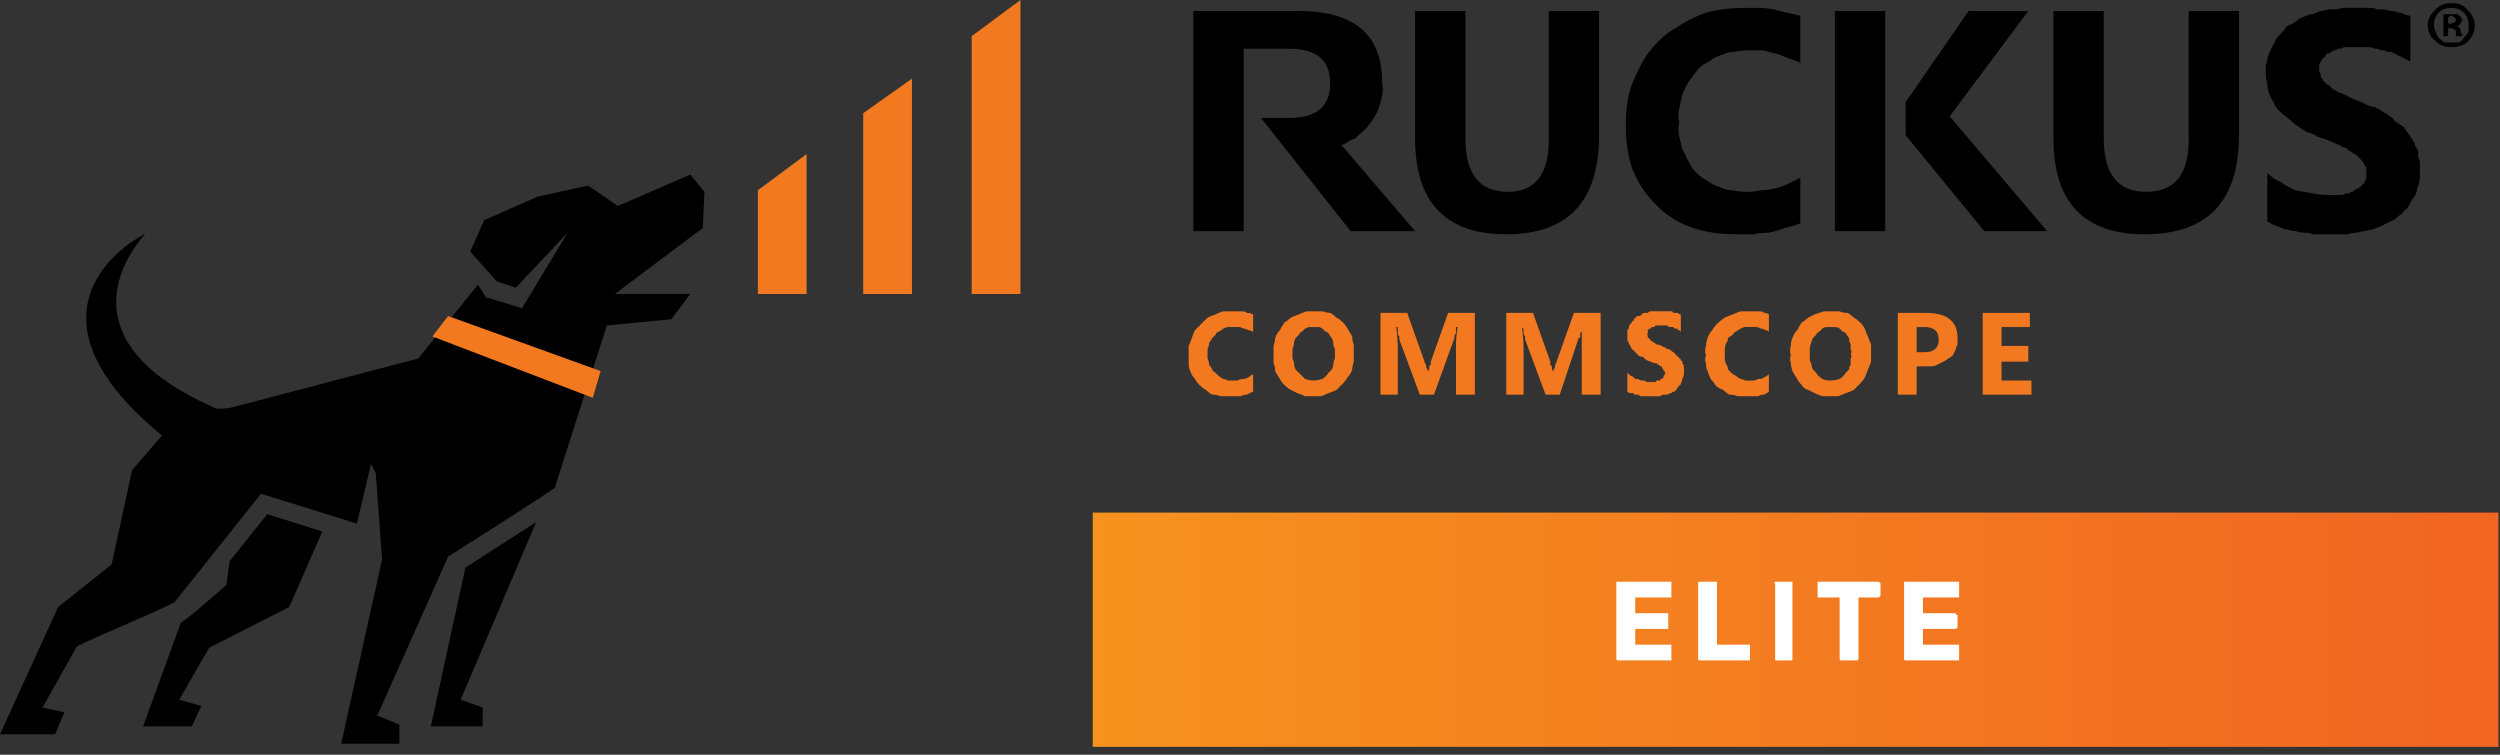 <svg version="1.2" xmlns="http://www.w3.org/2000/svg" viewBox="0 0 159 48" width="159" height="48">
	<rect x="0" y="0" width="159" height="48" fill="#333333" stroke="none"/>
	<title>ruckus-elite-nexto-svg</title>
	<defs>
		<linearGradient id="g1" x1="69.5" y1="40" x2="158.9" y2="40" gradientUnits="userSpaceOnUse">
			<stop offset="0" stop-color="#f6921e"/>
			<stop offset="1" stop-color="#f16522"/>
		</linearGradient>
	</defs>
	<style>
		.s0 { fill: #000000 } 
		.s1 { fill: #f37920 } 
		.s2 { fill: url(#g1) } 
		.s3 { fill: #ffffff } 
	</style>
	<path id="Layer" class="s0" d="m101.7 8.6q0 6.3-5.9 6.3-5.8 0-5.8-6.1v-8.1h3.2v8.1q0 3.4 2.7 3.4 2.6 0 2.6-3.3v-8.2h3.2z"/>
	<path id="Layer" class="s0" d="m114.5 14.2q-0.5 0.2-1 0.3-0.5 0.2-1 0.3-0.5 0-1 0.1-0.6 0-1.1 0-3.3 0-5.1-1.9-0.5-0.5-0.9-1.1-0.3-0.5-0.6-1.2-0.2-0.6-0.3-1.3-0.1-0.7-0.1-1.4 0-0.8 0.1-1.5 0.1-0.7 0.4-1.4 0.3-0.7 0.7-1.4 0.4-0.6 0.9-1.1 0.5-0.5 1.2-0.9 0.6-0.4 1.3-0.7 0.7-0.3 1.5-0.4 0.7-0.1 1.5-0.1 0.4 0 0.9 0 0.4 0 0.9 0.1 0.4 0.1 0.8 0.2 0.5 0.1 0.9 0.2v3q-0.4-0.2-0.8-0.3-0.4-0.2-0.8-0.3-0.4-0.1-0.8-0.2-0.4 0-0.9 0-0.4 0-0.9 0.1-0.4 0-0.8 0.2-0.4 0.1-0.8 0.4-0.4 0.2-0.7 0.5-0.3 0.4-0.6 0.8-0.2 0.3-0.4 0.8-0.1 0.4-0.2 0.9-0.1 0.4 0 0.9-0.1 0.4 0 0.9 0.1 0.4 0.2 0.8 0.2 0.4 0.4 0.8 0.2 0.4 0.5 0.7 0.3 0.3 0.7 0.5 0.4 0.3 0.8 0.4 0.4 0.2 0.8 0.2 0.4 0.1 0.9 0.1 0.4 0 0.9-0.1 0.4 0 0.8-0.1 0.5-0.1 0.9-0.3 0.4-0.2 0.8-0.4z"/>
	<path id="Layer" class="s0" d="m142.4 8.6q0 6.3-6 6.3-5.8 0-5.8-6.1v-8.1h3.2v8.1q0 3.4 2.7 3.4 2.7 0 2.7-3.3v-8.2h3.2z"/>
	<path id="Layer" class="s0" d="m144.2 14.1v-3.1q0.4 0.4 0.9 0.6 0.4 0.3 0.9 0.5 0.5 0.1 1.1 0.2 0.5 0.1 1 0.1 0.1 0 0.3 0 0.1 0 0.2 0 0.2 0 0.3 0 0.1 0 0.3-0.1 0.1 0 0.2 0 0.1-0.1 0.2-0.1 0.1 0 0.1-0.1 0.1 0 0.2-0.1 0.1 0 0.2-0.1 0 0 0.1-0.1 0 0 0.1-0.1 0 0 0.1-0.1 0-0.1 0-0.1 0.1-0.1 0.1-0.2 0-0.1 0-0.1 0-0.1 0-0.2 0-0.1 0-0.2 0-0.1 0-0.2-0.1 0-0.1-0.1-0.1-0.1-0.1-0.2-0.1-0.1-0.2-0.2 0 0-0.1-0.1-0.1-0.1-0.2-0.2-0.1 0-0.2-0.1-0.1-0.1-0.2-0.1-0.1-0.1-0.2-0.2-0.2 0-0.3-0.1-0.1-0.1-0.2-0.1-0.6-0.3-1.3-0.5-0.3-0.2-0.7-0.3-0.3-0.2-0.6-0.4-0.3-0.2-0.6-0.5-0.3-0.2-0.6-0.5-0.2-0.2-0.3-0.5-0.2-0.3-0.3-0.6-0.1-0.3-0.1-0.6-0.1-0.3-0.1-0.7 0-0.2 0-0.4 0.1-0.3 0.1-0.5 0.1-0.3 0.2-0.5 0.1-0.2 0.2-0.4 0.1-0.2 0.2-0.4 0.2-0.2 0.3-0.3 0.2-0.2 0.3-0.4 0.2-0.1 0.4-0.2 0.2-0.1 0.4-0.3 0.2-0.1 0.5-0.2 0.2-0.1 0.4-0.1 0.2-0.1 0.5-0.2 0.2 0 0.5-0.1 0.3 0 0.5 0 0.3-0.1 0.6-0.1 0.2 0 0.5 0 0.3 0 0.5 0 0.3 0 0.5 0 0.3 0 0.5 0.1 0.2 0 0.5 0 0.2 0.1 0.4 0.1 0.2 0 0.4 0.1 0.2 0 0.4 0.1 0.2 0.1 0.4 0.1v2.9q-0.1 0-0.2-0.1-0.1 0-0.2-0.1-0.1 0-0.2-0.1-0.1 0-0.2-0.1-0.1 0-0.2-0.1-0.1 0-0.2-0.1-0.1 0-0.3 0-0.1-0.1-0.2-0.1-0.1 0-0.2 0-0.1-0.1-0.2-0.1-0.1 0-0.2 0-0.2-0.1-0.3-0.1-0.1 0-0.2 0-0.1 0-0.2 0-0.1 0-0.2 0-0.1 0-0.2 0-0.1 0-0.3 0-0.1 0-0.2 0-0.1 0-0.2 0-0.2 0-0.3 0.1-0.1 0-0.2 0-0.1 0.1-0.2 0.1-0.1 0-0.2 0.1-0.1 0-0.1 0.1-0.1 0-0.2 0-0.1 0.1-0.1 0.2-0.1 0-0.1 0.1-0.1 0-0.1 0.1-0.1 0.1-0.1 0.1 0 0.1-0.1 0.2 0 0.1 0 0.1 0 0.1 0 0.2 0 0.1 0 0.1 0 0.1 0.1 0.2 0 0.1 0 0.2 0 0 0.1 0.1 0 0.1 0.1 0.2 0.1 0 0.1 0.1 0.1 0.1 0.2 0.1 0.1 0.1 0.1 0.1 0.1 0.1 0.2 0.2 0.1 0 0.2 0.1 0.1 0.1 0.3 0.1 0.1 0.1 0.2 0.1 0.5 0.3 1.1 0.5 0.2 0.1 0.4 0.2 0.2 0.1 0.4 0.1 0.2 0.1 0.4 0.2 0.1 0.1 0.3 0.2 0.2 0.1 0.3 0.2 0.2 0.1 0.3 0.3 0.2 0.1 0.3 0.2 0.2 0.1 0.3 0.2 0.1 0.2 0.2 0.3 0.1 0.1 0.2 0.3 0.1 0.1 0.2 0.3 0.1 0.1 0.1 0.3 0.1 0.1 0.2 0.3 0 0.2 0 0.4 0.1 0.2 0.1 0.4 0 0.2 0 0.3 0 0.3 0 0.6 0 0.2-0.1 0.5-0.1 0.2-0.1 0.4-0.1 0.3-0.3 0.5-0.1 0.2-0.2 0.4-0.1 0.2-0.3 0.3-0.1 0.2-0.3 0.3-0.2 0.2-0.4 0.3-0.2 0.1-0.4 0.2-0.2 0.1-0.4 0.2-0.3 0.1-0.5 0.2-0.2 0-0.5 0.1-0.2 0-0.5 0.1-0.3 0-0.6 0.1-0.2 0-0.5 0-0.3 0-0.6 0-0.2 0-0.5 0-0.3 0-0.6 0-0.2-0.1-0.5-0.1-0.3 0-0.6-0.1-0.2 0-0.5-0.1-0.2 0-0.4-0.1-0.2-0.1-0.5-0.2-0.2-0.1-0.4-0.2z"/>
	<path id="Layer" class="s0" d="m116.7 0.7h3.2v14h-3.2z"/>
	<path id="Layer" class="s0" d="m121.2 8.6v-2.1l4-5.8h3.8l-5 6.7 6.2 7.3h-4l-5-6.1z"/>
	<path id="Layer" class="s0" d="m90 14.7h-4.1l-5.7-7.2h1.8q2.6 0 2.6-2.2 0-2.2-2.6-2.2h-2.9v11.6h-3.2v-14h6.7q5.3 0 5.3 4.5 0.1 0.5 0 0.9-0.1 0.5-0.3 1-0.2 0.4-0.5 0.8-0.3 0.4-0.7 0.7-0.1 0.1-0.2 0.2-0.2 0.1-0.3 0.1-0.1 0.1-0.3 0.2-0.1 0.1-0.3 0.1z"/>
	<path id="Layer" fill-rule="evenodd" class="s0" d="m157.4 1.6c0 0.4-0.2 0.8-0.4 1-0.3 0.3-0.7 0.4-1.1 0.4-0.4 0-0.7-0.1-1-0.4-0.3-0.2-0.5-0.6-0.5-1 0-0.4 0.2-0.7 0.5-1 0.3-0.3 0.6-0.4 1-0.4 0.4 0 0.8 0.1 1 0.4 0.3 0.3 0.5 0.6 0.5 1zm-2.6 0q0 0.2 0.1 0.4 0.1 0.3 0.2 0.4 0.2 0.2 0.4 0.3 0.2 0 0.4 0 0.3 0 0.5 0 0.2-0.1 0.3-0.3 0.2-0.2 0.3-0.4 0-0.2 0-0.4c0-0.3-0.1-0.6-0.3-0.8-0.2-0.2-0.5-0.3-0.8-0.3-0.3 0-0.6 0.1-0.8 0.3-0.2 0.2-0.3 0.5-0.3 0.8zm0.9 0.7h-0.3v-1.4q0 0 0.1 0 0.1 0 0.1 0 0.1 0 0.2 0 0 0 0.1 0 0.1 0 0.1 0 0.1 0 0.2 0 0 0 0.1 0 0.1 0.1 0.1 0.1 0.1 0 0.1 0.1 0 0 0 0 0 0.1 0.1 0.1 0 0.1 0 0.1 0 0.1-0.1 0.1 0 0.1 0 0.1-0.1 0.1-0.1 0.1-0.1 0-0.1 0 0 0.1 0.1 0.1 0 0 0 0.1 0.1 0 0.1 0.1 0 0 0 0.1 0 0 0 0.1 0.1 0 0.1 0.1 0 0 0 0.1 0 0 0 0h-0.3q-0.1 0-0.1 0 0-0.1 0-0.1 0-0.1 0-0.1 0-0.1 0-0.1-0.1-0.2-0.3-0.2h-0.2zm0-0.8h0.2c0.1 0 0.3-0.1 0.3-0.2q0-0.2-0.3-0.3 0 0-0.1 0 0 0 0 0 0 0.1-0.1 0.1 0 0 0 0z"/>
	<path id="Layer" class="s1" d="m79.7 24.9q-0.2 0.1-0.4 0.2-0.2 0-0.4 0.1-0.2 0-0.3 0-0.2 0-0.4 0-0.3 0-0.6 0-0.2-0.1-0.5-0.1-0.2-0.1-0.4-0.3-0.2-0.1-0.4-0.3-0.2-0.2-0.3-0.4-0.2-0.2-0.3-0.5-0.1-0.2-0.1-0.5 0-0.2 0-0.5 0-0.3 0-0.6 0.1-0.2 0.2-0.5 0.1-0.3 0.2-0.5 0.2-0.2 0.4-0.4 0.2-0.2 0.4-0.4 0.2-0.1 0.5-0.2 0.2-0.1 0.5-0.2 0.3 0 0.6 0 0.1 0 0.3 0 0.2 0 0.3 0 0.2 0 0.3 0.1 0.2 0 0.4 0.1v1.1q-0.2-0.1-0.3-0.1-0.2-0.1-0.3-0.1-0.2-0.1-0.3-0.1-0.2 0-0.3 0-0.2 0-0.4 0-0.1 0-0.3 0.1-0.1 0.1-0.3 0.2-0.1 0-0.2 0.2-0.1 0.1-0.2 0.2-0.1 0.2-0.2 0.3 0 0.2-0.1 0.4 0 0.1 0 0.3 0 0.2 0 0.3 0.1 0.2 0.1 0.4 0.1 0.1 0.2 0.3 0 0.1 0.2 0.2 0.1 0.1 0.2 0.2 0.1 0.1 0.3 0.2 0.1 0 0.3 0.1 0.1 0 0.3 0 0.2 0 0.3 0 0.2-0.1 0.4-0.1 0.1 0 0.3-0.1 0.1-0.1 0.3-0.2z"/>
	<path id="Layer" fill-rule="evenodd" class="s1" d="m83.5 25.2q-0.2 0-0.5 0-0.2-0.1-0.5-0.2-0.2-0.1-0.4-0.2-0.2-0.1-0.4-0.3-0.2-0.2-0.3-0.4-0.2-0.3-0.3-0.5 0-0.3-0.1-0.5 0-0.3 0-0.5 0-0.3 0-0.6 0.1-0.3 0.1-0.5 0.1-0.3 0.3-0.5 0.1-0.2 0.3-0.5 0.2-0.1 0.4-0.3 0.2-0.1 0.5-0.2 0.2-0.1 0.5-0.2 0.2 0 0.5 0 0.3 0 0.5 0 0.3 0.1 0.5 0.1 0.2 0.1 0.4 0.3 0.2 0.1 0.4 0.3 0.2 0.2 0.3 0.4 0.2 0.3 0.3 0.5 0 0.3 0.1 0.5 0 0.3 0 0.6 0 0.2 0 0.5-0.1 0.3-0.1 0.5-0.1 0.3-0.3 0.5-0.1 0.2-0.3 0.4-0.2 0.2-0.4 0.4-0.2 0.1-0.5 0.2-0.2 0.1-0.5 0.2-0.2 0-0.5 0zm0.1-4.4q-0.2 0-0.3 0-0.1 0-0.3 0.1-0.1 0.1-0.2 0.2-0.1 0-0.2 0.2-0.1 0.1-0.2 0.2-0.1 0.2-0.1 0.3 0 0.2-0.1 0.4 0 0.1 0 0.3 0 0.2 0 0.3 0.1 0.2 0.1 0.3 0 0.2 0.1 0.4 0.1 0.1 0.2 0.2 0.2 0.2 0.4 0.4 0.3 0.1 0.5 0.1 0.3 0 0.6-0.1 0.2-0.1 0.4-0.4 0.1-0.1 0.2-0.2 0.1-0.2 0.1-0.3 0-0.2 0.1-0.4 0-0.1 0-0.3 0-0.1 0-0.3-0.1-0.2-0.1-0.3 0-0.2-0.1-0.4-0.1-0.1-0.2-0.3-0.1-0.1-0.2-0.1-0.1-0.1-0.2-0.2-0.1-0.1-0.3-0.1-0.1 0-0.2 0z"/>
	<path id="Layer" class="s1" d="m93.8 25.1h-1.2v-3.1q0-0.5 0.1-1.2h-0.1q0 0.1 0 0.2 0 0.1 0 0.2-0.1 0.1-0.1 0.2 0 0.1 0 0.1l-1.3 3.6h-0.9l-1.3-3.5q0-0.1 0-0.2-0.1-0.1-0.1-0.2 0-0.1 0-0.2 0-0.1 0-0.2h-0.1q0.1 0.8 0.1 1.4v2.9h-1.1v-5.2h1.7l1.1 3.1q0 0.1 0.1 0.2 0 0.1 0 0.1 0 0.1 0.1 0.2 0 0.1 0 0.2 0-0.1 0.1-0.2 0-0.1 0-0.2 0 0 0.1-0.1 0-0.1 0-0.2l1.1-3.1h1.7z"/>
	<path id="Layer" class="s1" d="m101.8 25.1h-1.2v-3.1q0-0.5 0-1.2 0 0.1 0 0.2 0 0.1-0.1 0.2 0 0.1 0 0.2 0 0.1-0.1 0.1l-1.2 3.6h-0.9l-1.3-3.5q0-0.1 0-0.2-0.1-0.1-0.1-0.2 0-0.1 0-0.2 0-0.1-0.1-0.2 0.1 0.8 0.1 1.4v2.9h-1.1v-5.2h1.7l1.1 3.1q0 0.1 0 0.2 0.1 0.1 0.1 0.1 0 0.1 0 0.2 0.1 0.1 0.1 0.2 0-0.1 0-0.2 0.1-0.1 0.1-0.2 0 0 0-0.1 0.1-0.1 0.1-0.2l1.1-3.1h1.7z"/>
	<path id="Layer" class="s1" d="m103.5 24.9v-1.2q0.1 0.1 0.2 0.2 0.1 0 0.2 0.1 0 0 0.1 0.1 0.1 0 0.2 0 0.1 0.1 0.2 0.1 0.1 0 0.2 0 0.1 0.1 0.2 0.1 0.1 0 0.2 0 0 0 0.1 0 0 0 0.1 0 0 0 0.1 0 0-0.1 0.1-0.1 0 0 0 0 0.1 0 0.1 0 0 0 0.1 0 0-0.1 0-0.1 0.1 0 0.1 0 0 0 0 0 0.1-0.1 0.1-0.1 0 0 0 0 0-0.1 0-0.1 0 0 0 0 0.1-0.1 0.1-0.1 0 0 0-0.1 0 0 0 0 0-0.1-0.1-0.1 0 0 0-0.1 0 0 0 0-0.1-0.1-0.1-0.1 0 0 0-0.1-0.1 0-0.1 0 0 0-0.1-0.1 0 0-0.1 0 0 0 0-0.1-0.1 0-0.1 0-0.1 0-0.1 0-0.2-0.1-0.5-0.2-0.1-0.1-0.2-0.2-0.2 0-0.3-0.1-0.1-0.1-0.2-0.2-0.1-0.1-0.2-0.2-0.1-0.1-0.1-0.2-0.1-0.1-0.1-0.2-0.1-0.1-0.1-0.2 0-0.1 0-0.3 0-0.1 0-0.1 0-0.1 0-0.2 0.1-0.1 0.1-0.2 0-0.1 0.1-0.2 0 0 0.1-0.1 0-0.1 0.1-0.1 0-0.1 0.1-0.2 0.1 0 0.1-0.1 0.1 0 0.2 0 0.1-0.1 0.1-0.1 0.1-0.1 0.2-0.1 0.1 0 0.2 0 0.1-0.1 0.2-0.1 0.1 0 0.2 0 0.1 0 0.2 0 0.1 0 0.2 0 0.1 0 0.1 0 0.1 0 0.2 0 0.1 0 0.2 0 0.1 0 0.2 0 0.1 0 0.1 0.1 0.1 0 0.2 0 0.1 0 0.1 0 0.1 0.1 0.2 0.1v1.1q-0.1-0.1-0.1-0.1 0 0-0.1 0 0 0 0-0.1-0.1 0-0.1 0-0.1 0-0.1 0 0 0-0.1-0.1 0 0-0.1 0 0 0 0 0-0.1 0-0.1 0-0.1 0-0.1 0 0-0.1-0.1-0.1 0 0-0.1 0 0 0 0 0-0.1 0-0.1 0-0.1 0-0.1 0 0 0-0.1 0 0 0-0.1 0 0 0-0.1 0 0 0 0 0-0.1 0-0.1 0-0.1 0.1-0.1 0.1 0 0-0.1 0 0 0 0 0-0.1 0-0.1 0.1 0 0-0.1 0 0 0 0 0 0 0-0.1 0.1 0 0 0 0 0 0 0 0.1 0 0 0 0 0 0.1 0 0.1 0 0 0 0-0.1 0.1 0 0.1 0 0 0 0.1 0 0 0 0 0 0 0 0.1 0 0 0.1 0 0 0.1 0 0.1 0 0 0.1 0 0 0.1 0 0.1 0.1 0 0.1 0 0 0 0.1 0.1 0 0 0 0 0.1 0 0.1 0.1 0.2 0 0.4 0.1 0.1 0.1 0.2 0.1 0.1 0 0.1 0.1 0.1 0 0.2 0 0 0.1 0.1 0.1 0.1 0.1 0.1 0.1 0.1 0 0.1 0.1 0.1 0 0.1 0.1 0.1 0 0.1 0.1 0.1 0 0.1 0.1 0.1 0 0.1 0.1 0 0 0.1 0.1 0 0 0 0.1 0.1 0.1 0.1 0.3 0 0.2 0 0.3 0 0.2-0.1 0.4 0 0.1-0.1 0.3 0 0.1-0.1 0.1 0 0.1-0.1 0.1 0 0.1-0.1 0.2 0 0-0.1 0.1-0.1 0-0.2 0.1-0.1 0-0.1 0-0.1 0.1-0.2 0.1-0.1 0-0.2 0-0.1 0-0.2 0.1-0.1 0-0.2 0-0.1 0-0.2 0-0.1 0-0.2 0-0.1 0-0.2 0-0.1 0-0.2 0-0.1 0-0.2 0-0.1 0-0.2-0.1-0.1 0-0.2 0-0.1 0-0.1-0.1-0.1 0-0.2 0-0.1 0-0.2-0.1z"/>
	<path id="Layer" class="s1" d="m112.5 24.9q-0.1 0.1-0.3 0.2-0.2 0-0.4 0.1-0.2 0-0.4 0-0.2 0-0.4 0-0.2 0-0.5 0-0.2-0.1-0.5-0.1-0.2-0.1-0.4-0.3-0.3-0.1-0.5-0.3-0.1-0.2-0.3-0.4-0.1-0.2-0.2-0.5-0.1-0.2-0.1-0.5-0.1-0.2 0-0.5-0.1-0.3 0-0.6 0-0.2 0.1-0.5 0.1-0.3 0.3-0.5 0.1-0.2 0.3-0.4 0.2-0.2 0.5-0.4 0.2-0.1 0.5-0.2 0.2-0.1 0.5-0.2 0.3 0 0.6 0 0.1 0 0.3 0 0.1 0 0.3 0 0.2 0 0.3 0.1 0.2 0 0.3 0.1v1.1q-0.1-0.1-0.2-0.1-0.2-0.1-0.3-0.1-0.2-0.1-0.3-0.1-0.2 0-0.4 0-0.1 0-0.3 0-0.1 0-0.3 0.1-0.2 0.1-0.3 0.2-0.1 0-0.2 0.2-0.2 0.1-0.3 0.2 0 0.2-0.1 0.3-0.1 0.2-0.1 0.4 0 0.1 0 0.3 0 0.2 0 0.3 0 0.2 0.1 0.4 0.1 0.1 0.1 0.3 0.1 0.1 0.2 0.2 0.1 0.1 0.3 0.2 0.1 0.1 0.3 0.2 0.1 0 0.3 0.1 0.1 0 0.3 0 0.1 0 0.3 0 0.2-0.1 0.3-0.1 0.2 0 0.3-0.1 0.2-0.1 0.3-0.2z"/>
	<path id="Layer" fill-rule="evenodd" class="s1" d="m116.4 25.2q-0.3 0-0.5 0-0.3-0.1-0.5-0.2-0.2-0.1-0.4-0.2-0.3-0.1-0.4-0.3-0.2-0.2-0.3-0.4-0.2-0.3-0.3-0.5-0.1-0.3-0.1-0.5-0.1-0.3 0-0.5-0.1-0.3 0-0.6 0-0.3 0.1-0.5 0.1-0.3 0.3-0.5 0.1-0.2 0.3-0.5 0.2-0.1 0.4-0.3 0.2-0.1 0.4-0.2 0.3-0.1 0.6-0.2 0.2 0 0.5 0 0.2 0 0.5 0 0.2 0.1 0.5 0.1 0.2 0.1 0.4 0.3 0.2 0.1 0.4 0.3 0.2 0.2 0.3 0.4 0.1 0.3 0.2 0.5 0.1 0.3 0.2 0.5 0 0.3 0 0.6 0 0.2 0 0.5-0.1 0.3-0.2 0.5-0.1 0.3-0.2 0.5-0.1 0.2-0.3 0.4-0.2 0.2-0.4 0.4-0.2 0.1-0.5 0.2-0.2 0.1-0.5 0.2-0.2 0-0.5 0zm0.1-4.4q-0.2 0-0.3 0-0.2 0-0.3 0.1-0.1 0.1-0.2 0.2-0.1 0-0.2 0.2-0.1 0.1-0.2 0.2-0.1 0.2-0.1 0.3-0.1 0.2-0.1 0.4 0 0.1 0 0.3 0 0.2 0 0.3 0 0.2 0.1 0.3 0 0.2 0.1 0.4 0.1 0.1 0.2 0.2 0.1 0.2 0.4 0.4 0.2 0.1 0.5 0.1 0.3 0 0.6-0.1 0.2-0.1 0.4-0.4 0.1-0.1 0.2-0.2 0-0.2 0.1-0.3 0-0.2 0-0.4 0.1-0.1 0-0.3 0.1-0.1 0-0.3 0-0.2 0-0.3-0.1-0.2-0.1-0.4-0.1-0.1-0.2-0.3-0.1-0.1-0.2-0.1-0.1-0.1-0.2-0.2-0.1-0.1-0.3-0.1-0.1 0-0.2 0z"/>
	<path id="Layer" fill-rule="evenodd" class="s1" d="m121.9 23.3v1.8h-1.2v-5.2h1.8q2 0 2 1.6 0 0.2 0 0.4-0.1 0.2-0.1 0.3-0.1 0.2-0.2 0.4-0.1 0.1-0.3 0.2-0.1 0.1-0.3 0.2-0.2 0.1-0.4 0.2-0.2 0.1-0.4 0.1-0.2 0-0.4 0zm0-2.5v1.6h0.5q0.9 0 0.9-0.8 0-0.8-0.9-0.8z"/>
	<path id="Layer" class="s1" d="m129.2 25.1h-3.1v-5.2h3v0.9h-1.8v1.2h1.7v1h-1.7v1.2h1.9z"/>
	<path id="Layer" class="s0" d="m44.7 14.5l-5.6 4.2h4.8l-1.2 1.6-4.1 0.4c0 0-3.3 10.2-3.3 10.3 0 0.1-6.8 4.4-6.8 4.4l-4.5 10.1 1.4 0.6v1.2h-3.7l2.6-11.7-0.4-5.5-0.3-0.6-0.9 3.8-6.1-1.9-5.5 6.9c-0.9 0.5-5 2.2-6.2 2.8l-2.2 3.9 1.4 0.3-0.6 1.4h-3.5l3.7-8.1 3.4-2.7 1.3-6 1.9-2.2c-10.1-8.3-1.2-12.8-1.1-12.8 0 0.1-6.3 6.4 4.6 11.1 0 0 0.6 0 1-0.1l11.8-3.1 3.8-4.7 0.5 0.8 2.3 0.7 2.9-4.8-3.3 3.5-1.2-0.4-1.7-1.9 0.9-2 3.4-1.5 3.2-0.7 1.9 1.3 4.6-2 0.9 1.1z"/>
	<path id="Layer" class="s0" d=""/>
	<path id="Layer" class="s0" d="m29.6 36.1l4.5-2.9-4.8 11.3 1.4 0.5v1.2h-3.3l2.2-10.1z"/>
	<path id="Layer" class="s0" d="m18.4 38.6l-5.1 2.6-1.9 3.3 1.4 0.4-0.6 1.3h-3.1l2.4-6.6c0.3-0.1 2.9-2.4 2.9-2.4l0.2-1.5 2.4-3 3.5 1.1z"/>
	<path id="Layer" class="s1" d="m37.7 25.3l-10.2-3.9 1-1.3 9.7 3.5-0.5 1.7z"/>
	<path id="Layer" class="s1" d="m48.2 12.1l3.1-2.3v8.9h-3.1v-6.6z"/>
	<path id="Layer" class="s1" d="m54.9 7.2l3.1-2.2v13.7h-3.1v-11.5z"/>
	<path id="Layer" class="s1" d="m61.8 2.3l3.1-2.3v18.7h-3.1v-16.4z"/>
	<path id="Layer" class="s2" d="m69.5 32.6h89.4v14.9h-89.4z"/>
	<path id="Layer" class="s3" d="m106.2 37q0 0 0.1 0 0 0 0 0 0 0 0 0 0 0.1 0 0.1v0.8q0 0 0 0.1 0 0 0 0 0 0 0 0-0.1 0-0.1 0h-2.2v1h2q0.1 0 0.1 0 0 0 0 0 0 0.1 0 0.1 0 0 0 0v0.8q0 0 0 0.1 0 0 0 0 0 0 0 0 0 0-0.1 0h-2v1h2.2q0 0 0.1 0 0 0 0 0 0 0 0 0 0 0.1 0 0.1v0.8q0 0.1 0 0.1 0 0 0 0 0 0 0 0-0.1 0-0.1 0h-3.3q-0.1 0-0.1-0.1v-4.8q0 0 0-0.1 0 0 0 0 0 0 0 0 0.1 0 0.1 0z"/>
	<path id="Layer" class="s3" d="m109.1 37q0 0 0 0 0.1 0 0.1 0 0 0 0 0 0 0.1 0 0.1v3.9h2q0 0 0 0 0.1 0 0.1 0 0 0 0 0.1 0 0 0 0v0.8q0 0.1 0 0.1 0 0 0 0 0 0-0.1 0 0 0 0 0h-3.1q-0.1 0-0.1-0.1v-4.8q0 0 0-0.1 0 0 0 0 0 0 0.1 0 0 0 0 0z"/>
	<path id="Layer" class="s3" d="m113.9 37q0.1 0 0.1 0 0 0 0 0 0 0 0 0 0 0.1 0 0.1v4.8q0 0.1-0.1 0.1h-1q0 0 0-0.1v-4.8q-0.1 0 0-0.1 0 0 0 0 0 0 0 0 0 0 0 0z"/>
	<path id="Layer" class="s3" d="m119.5 37q0 0 0 0 0 0 0 0 0 0 0 0 0.1 0.1 0.1 0.1v0.8q0 0-0.1 0.1 0 0 0 0 0 0 0 0 0 0 0 0h-1.3v3.9q0 0.1-0.1 0.1h-1q-0.1 0-0.1-0.1v-3.9h-1.3q0 0-0.1 0 0 0 0 0 0 0 0 0 0-0.1 0-0.1v-0.8q0 0 0-0.1 0 0 0 0 0 0 0 0 0.1 0 0.1 0z"/>
	<path id="Layer" class="s3" d="m124.5 37q0.1 0 0.1 0 0 0 0 0 0 0 0 0 0 0.1 0 0.1v0.8q0 0 0 0.1 0 0 0 0 0 0 0 0 0 0-0.1 0h-2.2v1h2.1q0 0 0 0 0 0 0 0 0 0.1 0 0.1 0.1 0 0.1 0v0.8q0 0-0.1 0.1 0 0 0 0 0 0 0 0 0 0 0 0h-2.1v1h2.2q0.1 0 0.1 0 0 0 0 0 0 0 0 0 0 0.1 0 0.1v0.8q0 0.1 0 0.1 0 0 0 0 0 0 0 0 0 0-0.1 0h-3.3q-0.1 0-0.1-0.1v-4.8q0 0 0-0.1 0 0 0 0 0 0 0.1 0 0 0 0 0z"/>
</svg>